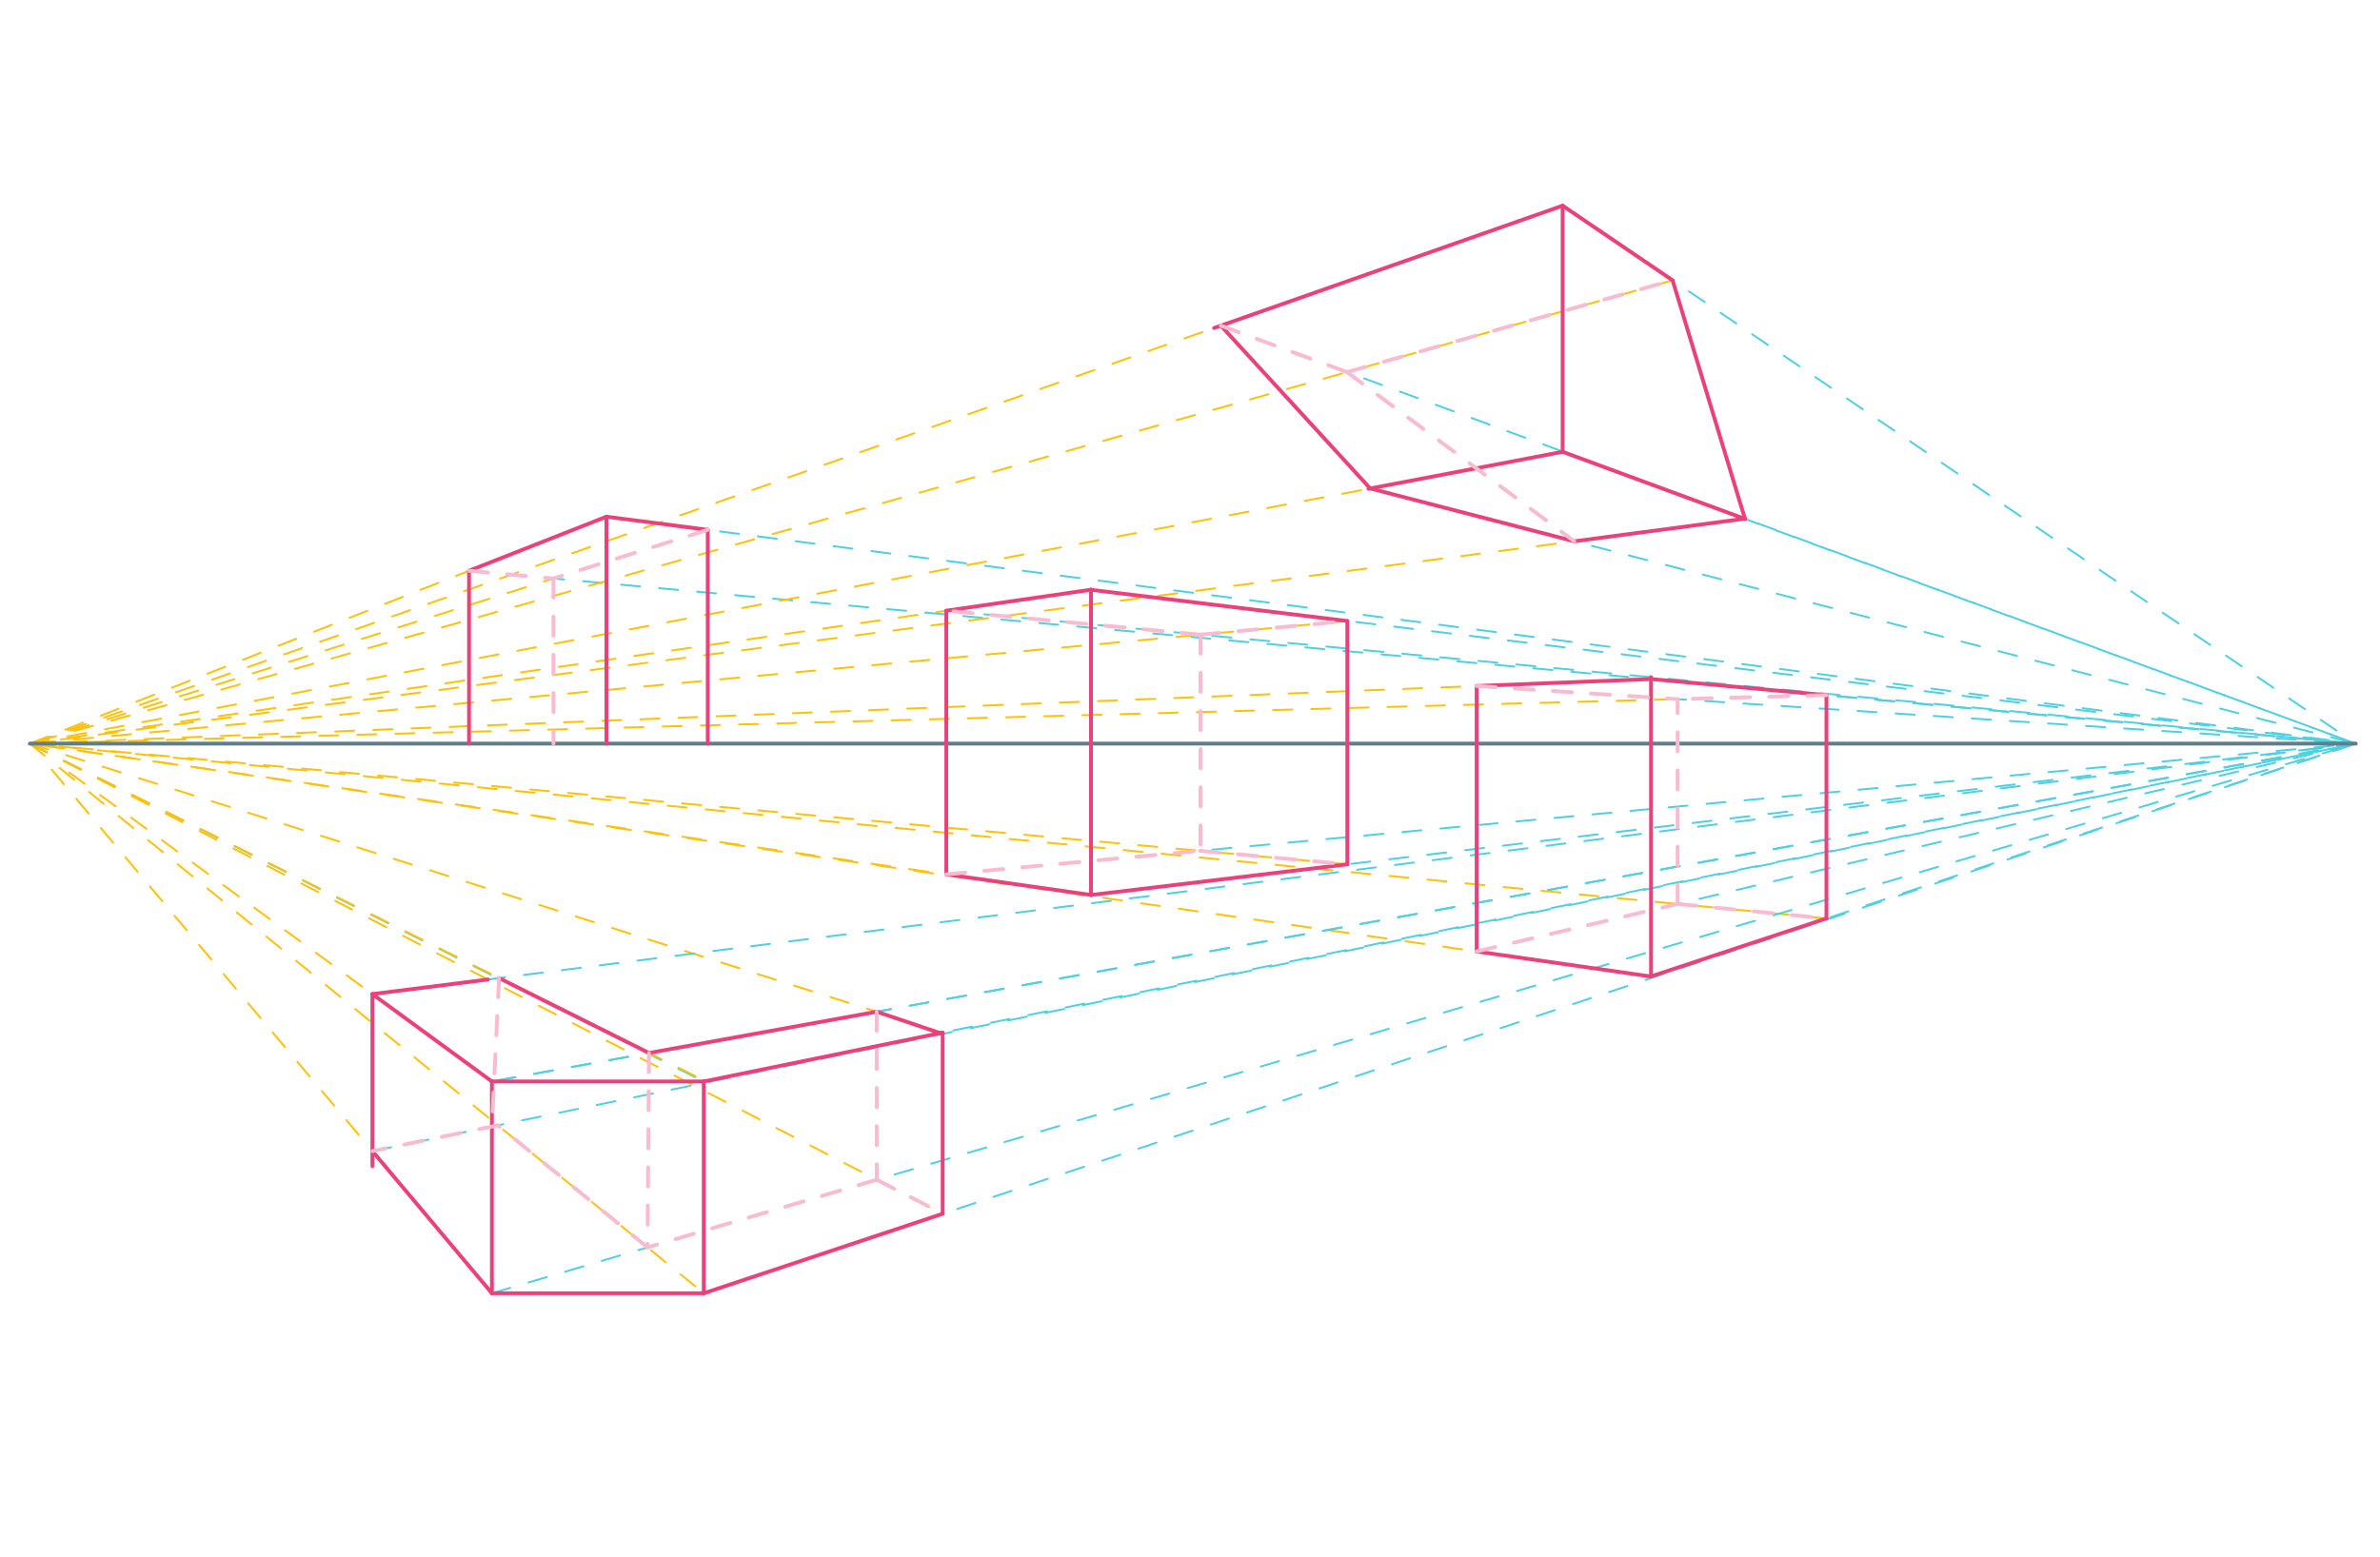 <svg xmlns="http://www.w3.org/2000/svg" class="svg--816" height="100%" preserveAspectRatio="xMidYMid meet" viewBox="0 0 1247 816" width="100%"><defs><marker id="marker-arrow" markerHeight="16" markerUnits="userSpaceOnUse" markerWidth="24" orient="auto-start-reverse" refX="24" refY="4" viewBox="0 0 24 8"><path d="M 0 0 L 24 4 L 0 8 z" stroke="inherit"></path></marker></defs><g class="aux-layer--949"><g class="element--733"><line stroke="#FFC107" stroke-dasharray="10" stroke-linecap="round" stroke-width="1" x1="15.634" x2="571.634" y1="389.736" y2="309.069"></line></g><g class="element--733"><line stroke="#FFC107" stroke-dasharray="10" stroke-linecap="round" stroke-width="1" x1="20.955" x2="571.634" y1="390.495" y2="469.069"></line></g><g class="element--733"><line stroke="#4DD0E1" stroke-dasharray="10" stroke-linecap="round" stroke-width="1" x1="571.634" x2="1234.301" y1="309.069" y2="389.736"></line></g><g class="element--733"><line stroke="#4DD0E1" stroke-dasharray="10" stroke-linecap="round" stroke-width="1" x1="1234.301" x2="571.634" y1="389.736" y2="469.069"></line></g><g class="element--733"><line stroke="#FFC107" stroke-dasharray="10" stroke-linecap="round" stroke-width="1" x1="705.925" x2="15.634" y1="325.47" y2="389.736"></line></g><g class="element--733"><line stroke="#FFC107" stroke-dasharray="10" stroke-linecap="round" stroke-width="1" x1="705.925" x2="15.634" y1="452.992" y2="389.736"></line></g><g class="element--733"><line stroke="#4DD0E1" stroke-dasharray="10" stroke-linecap="round" stroke-width="1" x1="495.814" x2="1234.301" y1="458.251" y2="389.736"></line></g><g class="element--733"><line stroke="#4DD0E1" stroke-dasharray="10" stroke-linecap="round" stroke-width="1" x1="495.814" x2="1234.301" y1="320.07" y2="389.736"></line></g><g class="element--733"><line stroke="#FFC107" stroke-dasharray="10" stroke-linecap="round" stroke-width="1" x1="15.634" x2="317.733" y1="389.736" y2="270.802"></line></g><g class="element--733"><line stroke="#4DD0E1" stroke-dasharray="10" stroke-linecap="round" stroke-width="1" x1="317.733" x2="1234.301" y1="270.802" y2="389.736"></line></g><g class="element--733"><line stroke="#FFC107" stroke-dasharray="10" stroke-linecap="round" stroke-width="1" x1="370.823" x2="15.634" y1="277.691" y2="389.736"></line></g><g class="element--733"><line stroke="#4DD0E1" stroke-dasharray="10" stroke-linecap="round" stroke-width="1" x1="245.748" x2="1234.301" y1="299.142" y2="389.736"></line></g><g class="element--733"><line stroke="#FFC107" stroke-dasharray="10" stroke-linecap="round" stroke-width="1" x1="865.057" x2="15.634" y1="355.897" y2="389.736"></line></g><g class="element--733"><line stroke="#4DD0E1" stroke-dasharray="10" stroke-linecap="round" stroke-width="1" x1="883.01" x2="1234.301" y1="357.543" y2="389.736"></line></g><g class="element--733"><line stroke="#4DD0E1" stroke-dasharray="10" stroke-linecap="round" stroke-width="1" x1="1234.301" x2="865.057" y1="389.736" y2="511.802"></line></g><g class="element--733"><line stroke="#FFC107" stroke-dasharray="10" stroke-linecap="round" stroke-width="1" x1="865.057" x2="15.634" y1="511.802" y2="389.736"></line></g><g class="element--733"><line stroke="#FFC107" stroke-dasharray="10" stroke-linecap="round" stroke-width="1" x1="956.968" x2="15.634" y1="481.357" y2="389.736"></line></g><g class="element--733"><line stroke="#4DD0E1" stroke-dasharray="10" stroke-linecap="round" stroke-width="1" x1="773.686" x2="1234.301" y1="498.672" y2="389.736"></line></g><g class="element--733"><line stroke="#FFC107" stroke-dasharray="10" stroke-linecap="round" stroke-width="1" x1="956.968" x2="15.634" y1="364.32" y2="389.736"></line></g><g class="element--733"><line stroke="#4DD0E1" stroke-dasharray="10" stroke-linecap="round" stroke-width="1" x1="773.686" x2="1234.301" y1="359.537" y2="389.736"></line></g><g class="element--733"><line stroke="#FFC107" stroke-dasharray="10" stroke-linecap="round" stroke-width="1" x1="818.733" x2="15.634" y1="107.802" y2="389.736"></line></g><g class="element--733"><line stroke="#FFC107" stroke-dasharray="10" stroke-linecap="round" stroke-width="1" x1="15.634" x2="818.733" y1="389.736" y2="236.802"></line></g><g class="element--733"><line stroke="#4DD0E1" stroke-dasharray="10" stroke-linecap="round" stroke-width="1" x1="818.733" x2="1231.423" y1="107.802" y2="387.784"></line></g><g class="element--733"><line stroke="#4DD0E1" stroke-dasharray="10" stroke-linecap="round" stroke-width="1" x1="836.784" x2="1234.301" y1="243.445" y2="389.736"></line></g><g class="element--733"><line stroke="#FFC107" stroke-dasharray="10" stroke-linecap="round" stroke-width="1" x1="914.302" x2="15.634" y1="271.973" y2="389.736"></line></g><g class="element--733"><line stroke="#4DD0E1" stroke-dasharray="10" stroke-linecap="round" stroke-width="1" x1="717.919" x2="1234.301" y1="256" y2="389.736"></line></g><g class="element--733"><line stroke="#4DD0E1" stroke-dasharray="10" stroke-linecap="round" stroke-width="1" x1="639.661" x2="1234.301" y1="170.667" y2="389.736"></line></g><g class="element--733"><line stroke="#FFC107" stroke-dasharray="10" stroke-linecap="round" stroke-width="1" x1="876.35" x2="15.634" y1="146.892" y2="389.736"></line></g><g class="element--733"><line stroke="#4DD0E1" stroke-dasharray="10" stroke-linecap="round" stroke-width="1" x1="1234.301" x2="257.733" y1="389.736" y2="566.802"></line></g><g class="element--733"><line stroke="#4DD0E1" stroke-dasharray="10" stroke-linecap="round" stroke-width="1" x1="368.733" x2="1234.301" y1="677.802" y2="389.736"></line></g><g class="element--733"><line stroke="#4DD0E1" stroke-dasharray="10" stroke-linecap="round" stroke-width="1" x1="1234.301" x2="368.733" y1="389.736" y2="566.802"></line></g><g class="element--733"><line stroke="#4DD0E1" stroke-dasharray="10" stroke-linecap="round" stroke-width="1" x1="257.733" x2="1234.301" y1="677.802" y2="389.736"></line></g><g class="element--733"><line stroke="#4DD0E1" stroke-dasharray="10" stroke-linecap="round" stroke-width="1" x1="15.634" x2="368.733" y1="389.736" y2="566.802"></line></g><g class="element--733"><line stroke="#FFC107" stroke-dasharray="10" stroke-linecap="round" stroke-width="1" x1="36.346" x2="257.733" y1="404.885" y2="566.802"></line></g><g class="element--733"><line stroke="#FFC107" stroke-dasharray="10" stroke-linecap="round" stroke-width="1" x1="15.634" x2="368.733" y1="389.736" y2="677.802"></line></g><g class="element--733"><line stroke="#FFC107" stroke-dasharray="10" stroke-linecap="round" stroke-width="1" x1="27.094" x2="257.733" y1="403.371" y2="677.802"></line></g><g class="element--733"><line stroke="#FFC107" stroke-dasharray="10" stroke-linecap="round" stroke-width="1" x1="15.634" x2="493.904" y1="389.736" y2="541.196"></line></g><g class="element--733"><line stroke="#FFC107" stroke-dasharray="10" stroke-linecap="round" stroke-width="1" x1="15.634" x2="369.559" y1="389.736" y2="566.633"></line></g><g class="element--733"><line stroke="#4DD0E1" stroke-dasharray="10" stroke-linecap="round" stroke-width="1" x1="195.119" x2="1234.301" y1="521.008" y2="389.736"></line></g><g class="element--733"><line stroke="#4DD0E1" stroke-dasharray="10" stroke-linecap="round" stroke-width="1" x1="1234.301" x2="257.733" y1="389.736" y2="566.802"></line></g><g class="element--733"><line stroke="#4DD0E1" stroke-dasharray="10" stroke-linecap="round" stroke-width="1" x1="195.119" x2="1234.301" y1="603.3" y2="389.736"></line></g><g class="element--733"><line stroke="#FFC107" stroke-dasharray="10" stroke-linecap="round" stroke-width="1" x1="15.634" x2="493.974" y1="389.736" y2="636.121"></line></g></g><g class="main-layer--75a"><g class="element--733"><line stroke="#607D8B" stroke-dasharray="none" stroke-linecap="round" stroke-width="2" x1="15.634" x2="1234.301" y1="389.736" y2="389.736"></line></g><g class="element--733"><line stroke="#EC407A" stroke-dasharray="none" stroke-linecap="round" stroke-width="2" x1="571.634" x2="571.634" y1="309.069" y2="469.069"></line></g><g class="element--733"><line stroke="#EC407A" stroke-dasharray="none" stroke-linecap="round" stroke-width="2" x1="571.634" x2="495.814" y1="309.069" y2="320.07"></line></g><g class="element--733"><line stroke="#EC407A" stroke-dasharray="none" stroke-linecap="round" stroke-width="2" x1="495.814" x2="495.814" y1="320.07" y2="458.307"></line></g><g class="element--733"><line stroke="#EC407A" stroke-dasharray="none" stroke-linecap="round" stroke-width="2" x1="495.814" x2="571.634" y1="458.251" y2="469.069"></line></g><g class="element--733"><line stroke="#EC407A" stroke-dasharray="none" stroke-linecap="round" stroke-width="2" x1="571.634" x2="705.925" y1="469.069" y2="452.992"></line></g><g class="element--733"><line stroke="#EC407A" stroke-dasharray="none" stroke-linecap="round" stroke-width="2" x1="705.925" x2="705.925" y1="452.992" y2="325.47"></line></g><g class="element--733"><line stroke="#EC407A" stroke-dasharray="none" stroke-linecap="round" stroke-width="2" x1="705.925" x2="571.655" y1="325.47" y2="309.125"></line></g><g class="element--733"><line stroke="#F8BBD0" stroke-dasharray="10" stroke-linecap="round" stroke-width="2" x1="495.814" x2="628.735" y1="458.251" y2="445.919"></line></g><g class="element--733"><line stroke="#F8BBD0" stroke-dasharray="10" stroke-linecap="round" stroke-width="2" x1="628.735" x2="705.925" y1="445.919" y2="452.992"></line></g><g class="element--733"><line stroke="#F8BBD0" stroke-dasharray="10" stroke-linecap="round" stroke-width="2" x1="628.988" x2="705.925" y1="332.633" y2="325.47"></line></g><g class="element--733"><line stroke="#F8BBD0" stroke-dasharray="10" stroke-linecap="round" stroke-width="2" x1="628.988" x2="495.814" y1="332.633" y2="320.07"></line></g><g class="element--733"><line stroke="#F8BBD0" stroke-dasharray="10" stroke-linecap="round" stroke-width="2" x1="628.988" x2="628.988" y1="332.633" y2="445.919"></line></g><g class="element--733"><line stroke="#EC407A" stroke-dasharray="none" stroke-linecap="round" stroke-width="2" x1="317.733" x2="317.733" y1="389.736" y2="270.802"></line></g><g class="element--733"><line stroke="#EC407A" stroke-dasharray="none" stroke-linecap="round" stroke-width="2" x1="317.733" x2="245.748" y1="270.802" y2="299.142"></line></g><g class="element--733"><line stroke="#EC407A" stroke-dasharray="none" stroke-linecap="round" stroke-width="2" x1="317.733" x2="370.823" y1="270.802" y2="277.691"></line></g><g class="element--733"><line stroke="#EC407A" stroke-dasharray="none" stroke-linecap="round" stroke-width="2" x1="370.823" x2="370.823" y1="277.691" y2="389.736"></line></g><g class="element--733"><line stroke="#EC407A" stroke-dasharray="none" stroke-linecap="round" stroke-width="2" x1="245.748" x2="245.748" y1="299.142" y2="389.736"></line></g><g class="element--733"><line stroke="#F8BBD0" stroke-dasharray="10" stroke-linecap="round" stroke-width="2" x1="370.823" x2="289.975" y1="277.691" y2="303.195"></line></g><g class="element--733"><line stroke="#F8BBD0" stroke-dasharray="10" stroke-linecap="round" stroke-width="2" x1="245.748" x2="289.975" y1="299.142" y2="303.195"></line></g><g class="element--733"><line stroke="#F8BBD0" stroke-dasharray="10" stroke-linecap="round" stroke-width="2" x1="289.975" x2="289.975" y1="303.195" y2="389.736"></line></g><g class="element--733"><line stroke="#EC407A" stroke-dasharray="none" stroke-linecap="round" stroke-width="2" x1="865.057" x2="865.057" y1="354.903" y2="511.802"></line></g><g class="element--733"><line stroke="#EC407A" stroke-dasharray="none" stroke-linecap="round" stroke-width="2" x1="865.057" x2="773.686" y1="355.897" y2="359.537"></line></g><g class="element--733"><line stroke="#EC407A" stroke-dasharray="none" stroke-linecap="round" stroke-width="2" x1="865.057" x2="956.968" y1="355.897" y2="364.32"></line></g><g class="element--733"><line stroke="#EC407A" stroke-dasharray="none" stroke-linecap="round" stroke-width="2" x1="773.686" x2="773.686" y1="359.537" y2="498.695"></line></g><g class="element--733"><line stroke="#EC407A" stroke-dasharray="none" stroke-linecap="round" stroke-width="2" x1="773.686" x2="865.057" y1="498.672" y2="511.802"></line></g><g class="element--733"><line stroke="#EC407A" stroke-dasharray="none" stroke-linecap="round" stroke-width="2" x1="956.968" x2="956.968" y1="364.32" y2="481.357"></line></g><g class="element--733"><line stroke="#EC407A" stroke-dasharray="none" stroke-linecap="round" stroke-width="2" x1="956.968" x2="865.039" y1="481.357" y2="511.747"></line></g><g class="element--733"><line stroke="#F8BBD0" stroke-dasharray="10" stroke-linecap="round" stroke-width="2" x1="773.686" x2="878.823" y1="359.537" y2="366.43"></line></g><g class="element--733"><line stroke="#F8BBD0" stroke-dasharray="10" stroke-linecap="round" stroke-width="2" x1="956.968" x2="878.823" y1="364.32" y2="366.43"></line></g><g class="element--733"><line stroke="#F8BBD0" stroke-dasharray="10" stroke-linecap="round" stroke-width="2" x1="773.686" x2="878.989" y1="498.672" y2="473.767"></line></g><g class="element--733"><line stroke="#F8BBD0" stroke-dasharray="10" stroke-linecap="round" stroke-width="2" x1="878.989" x2="956.968" y1="473.767" y2="481.357"></line></g><g class="element--733"><line stroke="#F8BBD0" stroke-dasharray="10" stroke-linecap="round" stroke-width="2" x1="878.989" x2="878.989" y1="473.767" y2="366.43"></line></g><g class="element--733"><line stroke="#EC407A" stroke-dasharray="none" stroke-linecap="round" stroke-width="2" x1="818.733" x2="818.733" y1="107.802" y2="236.802"></line></g><g class="element--733"><line stroke="#EC407A" stroke-dasharray="none" stroke-linecap="round" stroke-width="2" x1="818.733" x2="636.121" y1="107.802" y2="171.909"></line></g><g class="element--733"><line stroke="#EC407A" stroke-dasharray="none" stroke-linecap="round" stroke-width="2" x1="818.733" x2="716.994" y1="236.802" y2="256.176"></line></g><g class="element--733"><line stroke="#EC407A" stroke-dasharray="none" stroke-linecap="round" stroke-width="2" x1="818.733" x2="914.302" y1="236.802" y2="271.973"></line></g><g class="element--733"><line stroke="#EC407A" stroke-dasharray="none" stroke-linecap="round" stroke-width="2" x1="818.733" x2="876.35" y1="107.802" y2="146.892"></line></g><g class="element--733"><line stroke="#EC407A" stroke-dasharray="none" stroke-linecap="round" stroke-width="2" x1="639.661" x2="717.919" y1="170.667" y2="256"></line></g><g class="element--733"><line stroke="#EC407A" stroke-dasharray="none" stroke-linecap="round" stroke-width="2" x1="876.35" x2="914.302" y1="146.892" y2="271.973"></line></g><g class="element--733"><line stroke="#EC407A" stroke-dasharray="none" stroke-linecap="round" stroke-width="2" x1="717.919" x2="824.852" y1="256" y2="283.694"></line></g><g class="element--733"><line stroke="#EC407A" stroke-dasharray="none" stroke-linecap="round" stroke-width="2" x1="824.852" x2="914.259" y1="283.694" y2="271.83"></line></g><g class="element--733"><line stroke="#F8BBD0" stroke-dasharray="10" stroke-linecap="round" stroke-width="2" x1="639.661" x2="705.767" y1="170.667" y2="195.021"></line></g><g class="element--733"><line stroke="#F8BBD0" stroke-dasharray="10" stroke-linecap="round" stroke-width="2" x1="705.767" x2="876.35" y1="195.021" y2="146.892"></line></g><g class="element--733"><line stroke="#F8BBD0" stroke-dasharray="10" stroke-linecap="round" stroke-width="2" x1="705.767" x2="824.852" y1="195.021" y2="283.694"></line></g><g class="element--733"><line stroke="#EC407A" stroke-dasharray="none" stroke-linecap="round" stroke-width="2" x1="257.733" x2="257.733" y1="566.802" y2="677.802"></line></g><g class="element--733"><line stroke="#EC407A" stroke-dasharray="none" stroke-linecap="round" stroke-width="2" x1="257.733" x2="368.733" y1="566.802" y2="566.802"></line></g><g class="element--733"><line stroke="#EC407A" stroke-dasharray="none" stroke-linecap="round" stroke-width="2" x1="368.733" x2="368.733" y1="566.802" y2="677.802"></line></g><g class="element--733"><line stroke="#EC407A" stroke-dasharray="none" stroke-linecap="round" stroke-width="2" x1="257.733" x2="368.733" y1="677.802" y2="677.802"></line></g><g class="element--733"><line stroke="#EC407A" stroke-dasharray="none" stroke-linecap="round" stroke-width="2" x1="257.733" x2="195.119" y1="566.802" y2="521.008"></line></g><g class="element--733"><line stroke="#EC407A" stroke-dasharray="none" stroke-linecap="round" stroke-width="2" x1="368.733" x2="493.904" y1="566.802" y2="541.196"></line></g><g class="element--733"><line stroke="#EC407A" stroke-dasharray="none" stroke-linecap="round" stroke-width="2" x1="493.904" x2="493.904" y1="541.196" y2="635.911"></line></g><g class="element--733"><line stroke="#EC407A" stroke-dasharray="none" stroke-linecap="round" stroke-width="2" x1="368.733" x2="493.974" y1="677.802" y2="636.121"></line></g><g class="element--733"><line stroke="#EC407A" stroke-dasharray="none" stroke-linecap="round" stroke-width="2" x1="195.119" x2="195.119" y1="521.008" y2="611.213"></line></g><g class="element--733"><line stroke="#EC407A" stroke-dasharray="none" stroke-linecap="round" stroke-width="2" x1="195.119" x2="257.733" y1="603.3" y2="677.802"></line></g><g class="element--733"><line stroke="#EC407A" stroke-dasharray="none" stroke-linecap="round" stroke-width="2" x1="195.119" x2="255.646" y1="521.008" y2="513.362"></line></g><g class="element--733"><line stroke="#EC407A" stroke-dasharray="none" stroke-linecap="round" stroke-width="2" x1="261.499" x2="340.039" y1="512.623" y2="551.879"></line></g><g class="element--733"><line stroke="#EC407A" stroke-dasharray="none" stroke-linecap="round" stroke-width="2" x1="340.039" x2="459.334" y1="551.879" y2="530.249"></line></g><g class="element--733"><line stroke="#EC407A" stroke-dasharray="none" stroke-linecap="round" stroke-width="2" x1="459.334" x2="493.904" y1="530.249" y2="541.897"></line></g><g class="element--733"><line stroke="#F8BBD0" stroke-dasharray="10" stroke-linecap="round" stroke-width="2" x1="459.402" x2="493.974" y1="618.314" y2="636.121"></line></g><g class="element--733"><line stroke="#F8BBD0" stroke-dasharray="10" stroke-linecap="round" stroke-width="2" x1="459.402" x2="339.256" y1="618.314" y2="653.754"></line></g><g class="element--733"><line stroke="#F8BBD0" stroke-dasharray="10" stroke-linecap="round" stroke-width="2" x1="339.256" x2="260.853" y1="653.754" y2="589.791"></line></g><g class="element--733"><line stroke="#F8BBD0" stroke-dasharray="10" stroke-linecap="round" stroke-width="2" x1="260.853" x2="195.119" y1="589.791" y2="603.3"></line></g><g class="element--733"><line stroke="#F8BBD0" stroke-dasharray="10" stroke-linecap="round" stroke-width="2" x1="340.039" x2="339.256" y1="551.879" y2="653.754"></line></g><g class="element--733"><line stroke="#F8BBD0" stroke-dasharray="10" stroke-linecap="round" stroke-width="2" x1="261.499" x2="257.733" y1="512.623" y2="590.432"></line></g><g class="element--733"><line stroke="#F8BBD0" stroke-dasharray="10" stroke-linecap="round" stroke-width="2" x1="459.334" x2="459.402" y1="530.249" y2="618.314"></line></g></g><g class="snaps-layer--ac6"></g><g class="temp-layer--52d"></g></svg>